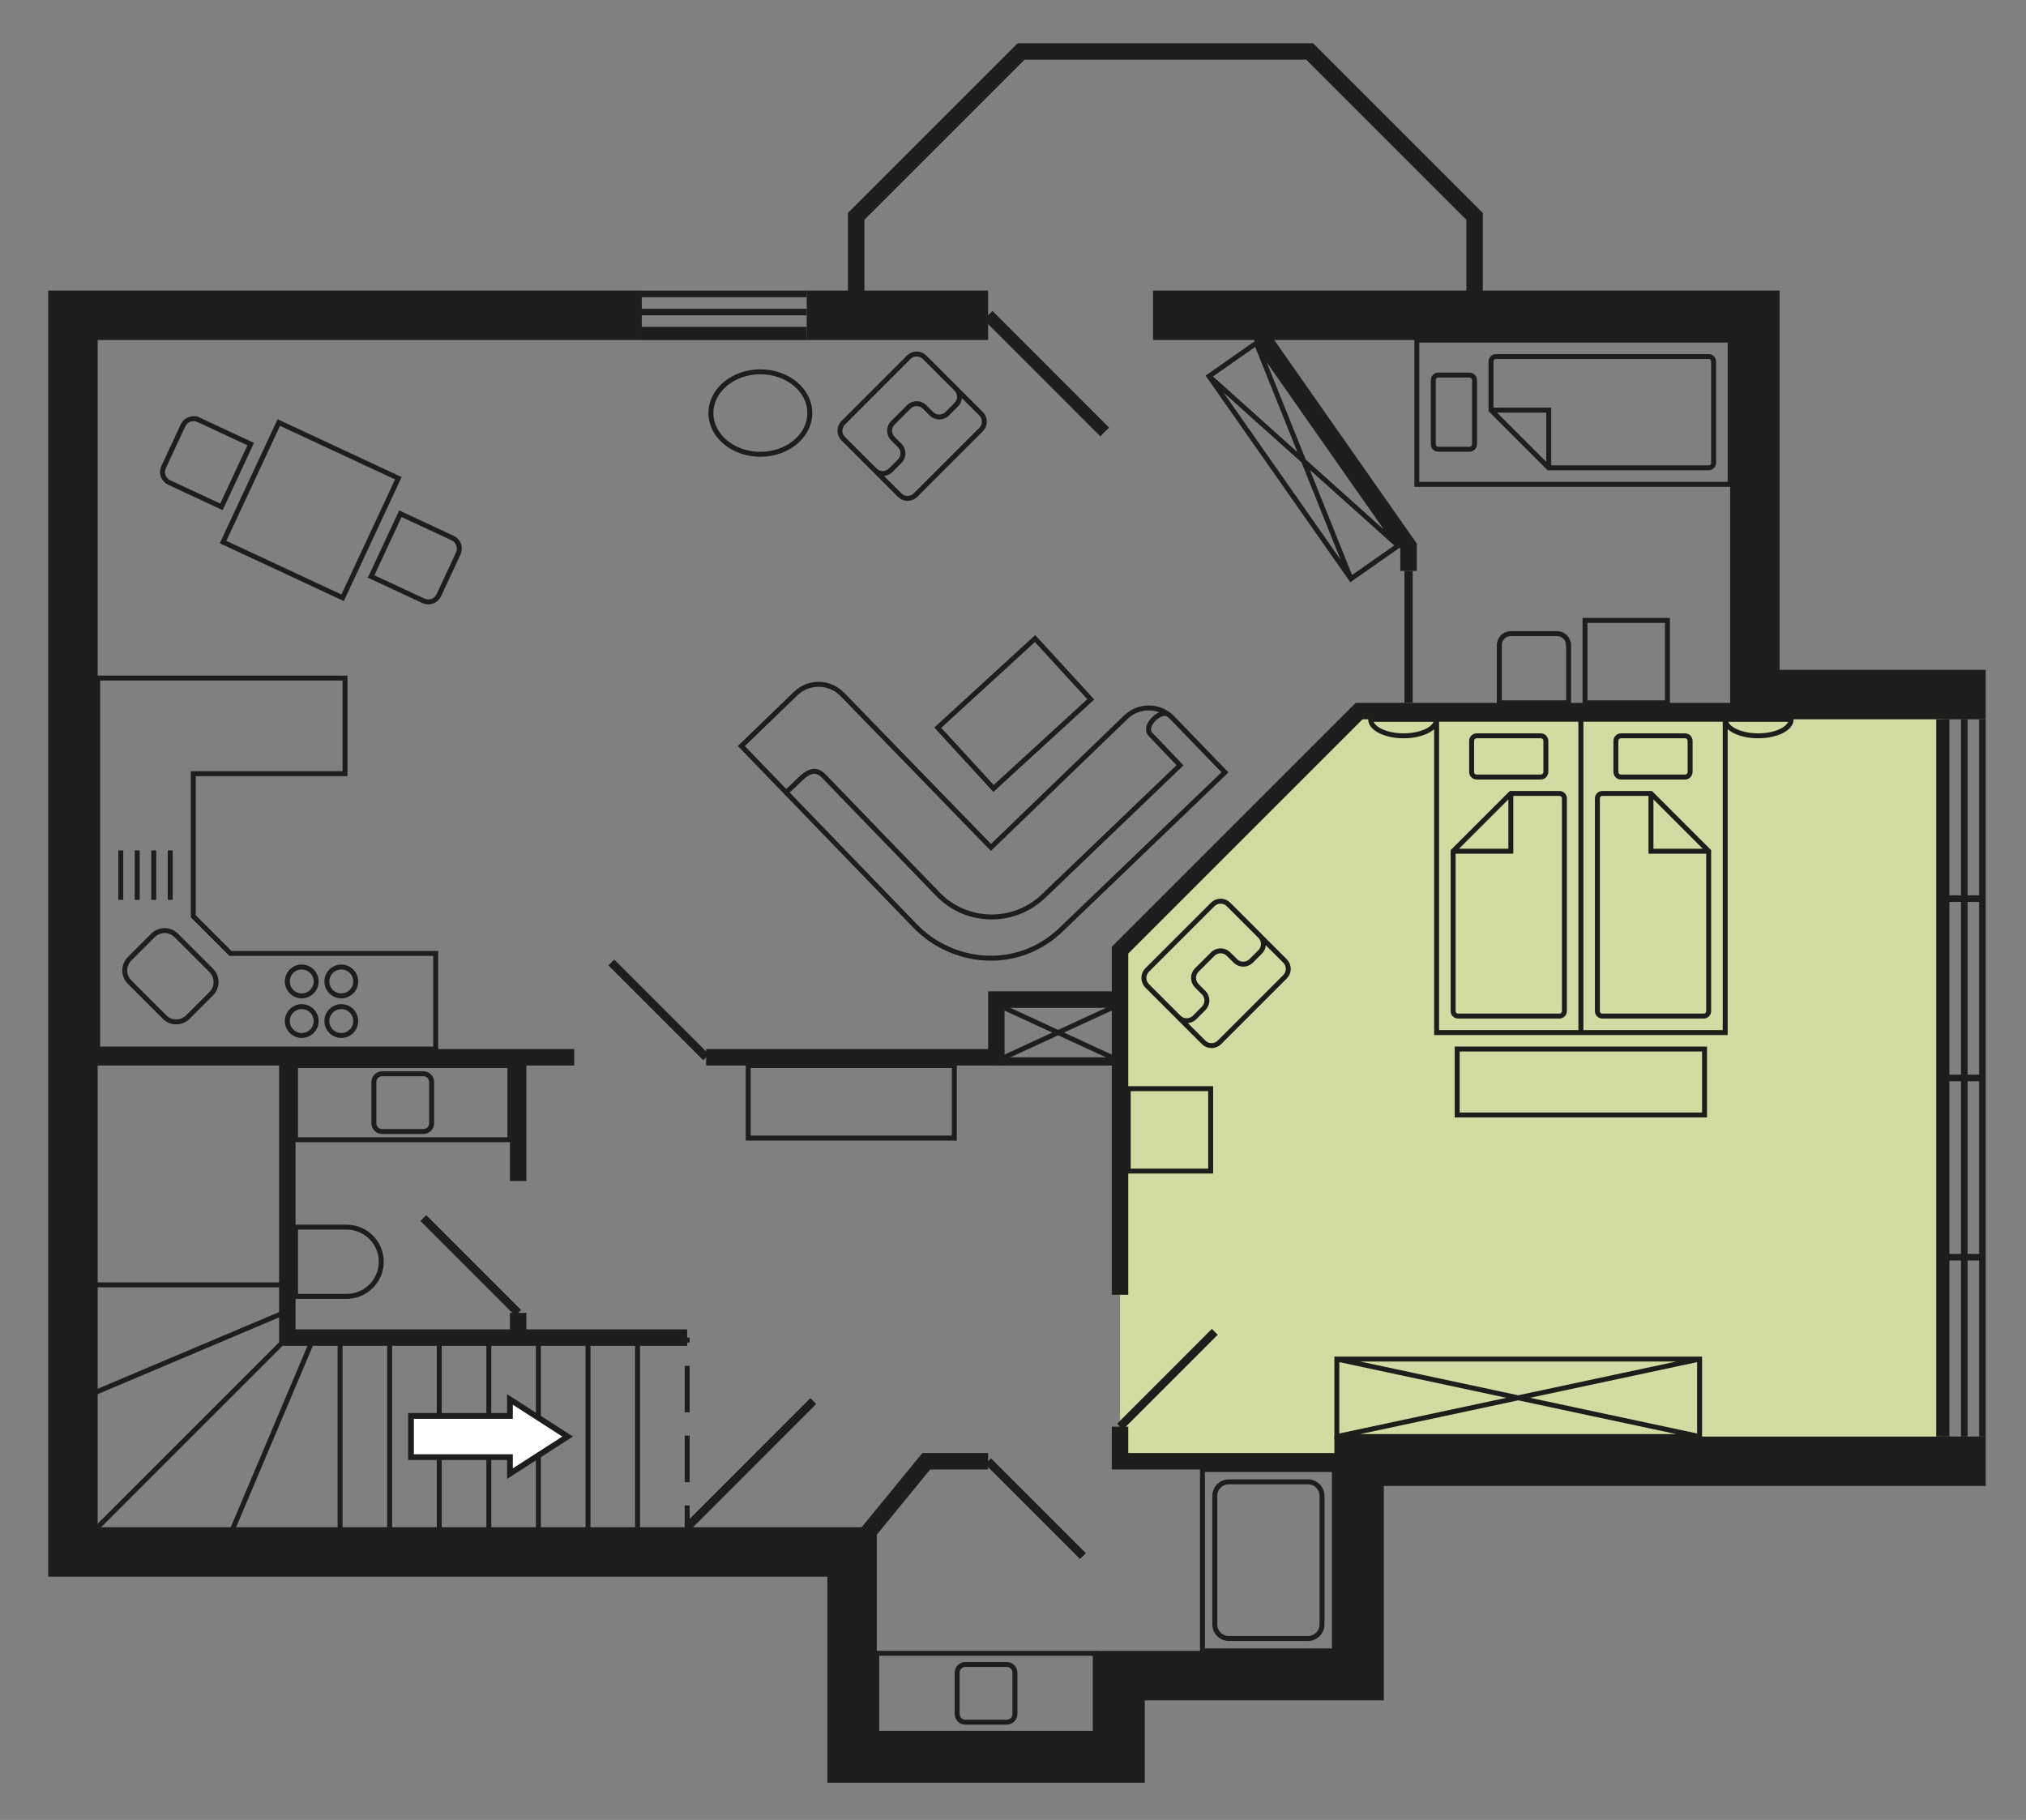 <?xml version="1.0" encoding="UTF-8"?>
<svg id="Ebene_1" xmlns="http://www.w3.org/2000/svg" version="1.1" viewBox="0 0 348.28 312.89">
  <rect x="0" y="0" width="348.28" height="312.89" fill="#808080" stroke="none"/>
  <!-- Generator: Adobe Illustrator 29.8.0, SVG Export Plug-In . SVG Version: 2.1.1 Build 160)  -->
  <defs>
    <style>
      .st0 {
        fill: #fff;
        stroke-width: .99px;
      }

      .st0, .st1, .st2, .st3, .st4, .st5, .st6, .st7, .st8 {
        stroke: #1d1d1b;
        stroke-miterlimit: 3.86;
      }

      .st1 {
        stroke-dasharray: 8 4;
      }

      .st1, .st2, .st3, .st4, .st5, .st6, .st7, .st8 {
        fill: none;
      }

      .st1, .st6 {
        stroke-width: .85px;
      }

      .st2 {
        stroke-width: 2.83px;
      }

      .st3 {
        stroke-width: 8.5px;
      }

      .st4 {
        stroke-width: 1.42px;
      }

      .st5 {
        stroke-width: 1.13px;
      }

      .st7 {
        stroke-width: 2.13px;
      }

      .st8 {
        stroke-width: 2.27px;
      }

      .st9 {
        fill: #d4dba2;
      }
    </style>
  </defs>
  <polygon class="st9" points="241.19 251.22 192.54 251.22 192.54 163.32 233.64 122.24 333.94 122.32 333.94 252.32 241.19 251.22 241.19 251.22"/>
  <path class="st5" d="M110.33,53.65h28.35M110.33,50.53h28.35"/>
  <line class="st8" x1="110.33" y1="57.33" x2="138.68" y2="57.33"/>
  <path class="st5" d="M337.67,123.66v123.31M340.79,123.66v123.31M340.79,154.49h-6.8M340.79,185.32h-6.8M340.79,216.14h-6.8"/>
  <line class="st8" x1="333.98" y1="123.66" x2="333.98" y2="246.97"/>
  <line class="st1" x1="118.13" y1="266.81" x2="118.13" y2="229.96"/>
  <line class="st6" x1="49.39" y1="220.89" x2="12.54" y2="220.89"/>
  <polyline class="st2" points="192.54 245.27 192.54 251.22 233.64 251.22"/>
  <path class="st6" d="M50.8,195.94v-12.76h36.85v12.76h-36.85ZM65.69,194.53c-.78,0-1.42-.63-1.42-1.42v-7.09c0-.78.63-1.42,1.42-1.42h7.09c.78,0,1.42.63,1.42,1.42v7.09c0,.78-.63,1.42-1.42,1.42h-7.09ZM130.71,78.1c-4.7,0-8.5-3.17-8.5-7.09s3.81-7.09,8.5-7.09,8.5,3.17,8.5,7.09-3.81,7.09-8.5,7.09h0ZM200.65,122.74c-1.31-.64-4.19,2.14-2.89,3.49l5.09,5.34-23.43,22.46c-5.12,4.94-13.27,4.8-18.21-.32,0,0-15.67-16.22-19.57-20.26-2.4-2.48-4.28,1.16-6.55,2.74M157.31,159.19l-29.87-30.93,9.34-9.02c2.25-2.18,5.84-2.11,8.02.14l25.55,26.31,23.19-22.39c2.25-2.18,5.84-2.11,8.02.14l9.02,9.34-27.97,26.85c-7.57,7.48-18.86,6.23-25.3-.44h0Z"/>
  <line class="st4" x1="242.14" y1="120.83" x2="242.14" y2="98.15"/>
  <path class="st3" d="M341.35,119.41h-39.68V54.21h-103.46M110.33,54.21H12.54s0,212.6,0,212.6h133.94v35.43s46.06,0,46.06,0v-14.17h41.1s0-36.85,0-36.85h107.72M169.86,54.21h-31.18"/>
  <path class="st2" d="M146.47,266.81l12.76-15.59h10.63M192.54,222.59v-59.24s41.1-41.1,41.1-41.1h68.03M242.14,98.15v-4.25s-27.79-39.68-27.79-39.68M12.54,181.77h86.17M121.39,181.77h49.89s0-9.92,0-9.92h21.26M147.18,54.21v-17.01s28.35-28.35,28.35-28.35h49.61s28.35,28.35,28.35,28.35v17.01M89.07,203.03v-21.26"/>
  <line class="st4" x1="192.54" y1="245.27" x2="208.83" y2="228.97"/>
  <line class="st7" x1="169.86" y1="54.21" x2="189.9" y2="74.26"/>
  <line class="st2" x1="89.07" y1="229.96" x2="89.07" y2="225.71"/>
  <path class="st6" d="M49.39,229.96l-36.85,36.85M49.39,225.43l-36.85,15.59M53.92,229.96l-15.59,36.85"/>
  <line class="st4" x1="118.13" y1="262.56" x2="139.81" y2="240.87"/>
  <path class="st6" d="M211.24,281.69c-1.33,0-2.41-1.08-2.41-2.41v-22.11c0-1.33,1.08-2.41,2.41-2.41h13.61c1.33,0,2.41,1.08,2.41,2.41v22.11c0,1.33-1.08,2.41-2.41,2.41h-13.61Z"/>
  <line class="st4" x1="169.86" y1="251.22" x2="186.16" y2="267.52"/>
  <polyline class="st2" points="118.13 229.96 49.39 229.96 49.39 181.77"/>
  <path class="st6" d="M58.46,229.96v36.85M66.98,229.96v36.85M75.51,229.96v36.85M84.03,229.96v36.85M92.55,229.96v36.85M101.08,229.96v36.85M109.6,229.96v36.85"/>
  <path class="st4" d="M72.77,209.41l16.3,16.3M105.09,165.47l16.3,16.3"/>
  <path class="st6" d="M302.24,126.5c-3.13,0-5.67-1.27-5.67-2.83h11.34c0,1.57-2.54,2.83-5.67,2.83h0ZM241.29,126.5c-3.13,0-5.67-1.27-5.67-2.83h11.34c0,1.57-2.54,2.83-5.67,2.83h0ZM232.23,99.51l-24.39-34.83,8.13-5.69,24.39,34.83-8.13,5.69h0ZM269.64,110.91c0-1.1-.89-1.98-1.98-1.98h-7.94c-1.1,0-1.98.89-1.98,1.98v9.92s11.91,0,11.91,0v-9.92h0ZM38.35,93.19l9.58-20.55,20.55,9.58-9.58,20.55-20.55-9.58h0ZM34.11,72.16c-.99-.46-2.17-.03-2.64.96l-3.35,7.19c-.46.99-.03,2.17.96,2.64l8.99,4.19,5.03-10.79-8.99-4.19h0ZM77.82,92.51c.99.46,1.42,1.64.96,2.64l-3.35,7.19c-.46.99-1.64,1.42-2.64.96l-8.99-4.19,5.03-10.79,8.99,4.19h0ZM150.72,297.99v-13.75h37.56v13.75h-37.56ZM165.96,296.08c-.78,0-1.42-.63-1.42-1.42v-7.09c0-.78.63-1.42,1.42-1.42h7.09c.78,0,1.42.63,1.42,1.42v7.09c0,.78-.63,1.42-1.42,1.42h-7.09ZM206.71,283.82v-31.18h22.68v31.18h-22.68ZM59.59,222.87c3.29,0,5.95-2.67,5.95-5.95h0c0-3.29-2.67-5.95-5.95-5.95h-8.79s0,11.91,0,11.91h8.79ZM232.23,99.51l-16.26-40.52M240.36,93.82l-32.52-29.14M296.57,177.52h-24.8v-53.86h24.8v53.86h0ZM290.54,132.7c0,.49-.39.89-.87.89h-11.02c-.48,0-.87-.4-.87-.89v-5.31c0-.49.39-.89.87-.89h11.02c.48,0,.87.4.87.89v5.31h0ZM275.45,174.68c-.47,0-.85-.38-.85-.85v-36.57c0-.47.38-.85.85-.85h8.36s9.92,9.92,9.92,9.92v27.5c0,.47-.38.85-.85.85h-17.43ZM283.81,136.42v9.92s9.92,0,9.92,0M292.17,246.97h-62.36v-13.32h62.36v13.32h0ZM292.17,246.97l-62.36-13.32M292.17,233.65l-62.36,13.32M193.95,201.33v-14.17h14.17v14.17h-14.17ZM272.47,120.83v-14.17h14.17v14.17h-14.17ZM161.66,80.84l6.21-6.21.78-.78c.75-.75.75-1.97,0-2.72l-9.71-9.71c-.75-.75-1.97-.75-2.72,0l-11.27,11.27c-.75.75-.75,1.97,0,2.72l9.71,9.71c.75.75,1.97.75,2.72,0l4.28-4.28h0ZM153.49,72.69c-.75.75-.75,1.97,0,2.72l1.17,1.17c.75.75.75,1.97,0,2.72l-1.55,1.55c-.75.75-1.97.75-2.72,0l-5.44-5.44c-.75-.75-.75-1.97,0-2.72l11.27-11.27c.75-.75,1.97-.75,2.72,0l5.44,5.44c.75.75.75,1.97,0,2.72l-1.55,1.55c-.75.75-1.97.75-2.72,0l-1.17-1.17c-.75-.75-1.97-.75-2.72,0l-2.72,2.72h0ZM177.93,109.78l9.58,10.45-16.72,15.32-9.58-10.45,16.72-15.32h0ZM164.05,195.66h-35.43v-12.47h35.43v12.47h0ZM191.12,181.77l-18.43-8.5M191.12,173.27l-18.43,8.5M213.91,174.92l6.21-6.21.78-.78c.75-.75.75-1.97,0-2.72l-9.71-9.71c-.75-.75-1.97-.75-2.72,0l-11.27,11.27c-.75.75-.75,1.97,0,2.72l9.71,9.71c.75.75,1.97.75,2.72,0l4.28-4.28h0ZM205.74,166.76c-.75.75-.75,1.97,0,2.72l1.17,1.17c.75.75.75,1.97,0,2.72l-1.55,1.55c-.75.75-1.97.75-2.72,0l-5.44-5.44c-.75-.75-.75-1.97,0-2.72l11.27-11.27c.75-.75,1.97-.75,2.72,0l5.44,5.44c.75.75.75,1.97,0,2.72l-1.55,1.55c-.75.75-1.97.75-2.72,0l-1.17-1.17c-.75-.75-1.97-.75-2.72,0l-2.72,2.72h0ZM250.5,191.69v-11.34h42.52v11.34h-42.52ZM246.96,177.52h24.8s0-53.86,0-53.86h-24.8s0,53.86,0,53.86h0ZM252.98,132.7c0,.49.39.89.87.89h11.02c.48,0,.87-.4.87-.89v-5.31c0-.49-.39-.89-.87-.89h-11.02c-.48,0-.87.4-.87.89v5.31h0ZM268.08,174.68c.47,0,.85-.38.85-.85v-36.57c0-.47-.38-.85-.85-.85h-8.36s-9.92,9.92-9.92,9.92v27.5c0,.47.38.85.85.85h17.43ZM259.72,136.42v9.92h-9.92M16.79,116.57h42.52v16.44h-26.08s0,24.52,0,24.52l6.38,6.38h35.29v16.44H16.79v-63.78h0ZM22.28,168.84c-1.11-1.11-1.11-2.9,0-4.01l4.01-4.01c1.11-1.11,2.9-1.11,4.01,0l6.01,6.01c1.11,1.11,1.11,2.9,0,4.01l-4.01,4.01c-1.11,1.11-2.9,1.11-4.01,0l-6.01-6.01h0ZM29.26,154.7v-8.5M26.43,154.7v-8.5M23.59,154.7v-8.5M20.76,154.7v-8.5M51.87,178.02c-1.37,0-2.48-1.11-2.48-2.48s1.11-2.48,2.48-2.48,2.48,1.11,2.48,2.48-1.11,2.48-2.48,2.48h0ZM51.87,171.21c-1.37,0-2.48-1.11-2.48-2.48s1.11-2.48,2.48-2.48,2.48,1.11,2.48,2.48-1.11,2.48-2.48,2.48h0ZM58.67,178.02c-1.37,0-2.48-1.11-2.48-2.48s1.11-2.48,2.48-2.48,2.48,1.11,2.48,2.48-1.11,2.48-2.48,2.48h0ZM58.67,171.21c-1.37,0-2.48-1.11-2.48-2.48s1.11-2.48,2.48-2.48,2.48,1.11,2.48,2.48-1.11,2.48-2.48,2.48h0ZM243.56,83.27v-24.8h53.86v24.8h-53.86ZM247.28,77.24c-.49,0-.89-.39-.89-.87v-11.02c0-.48.4-.87.89-.87h5.31c.49,0,.89.39.89.87v11.02c0,.48-.4.87-.89.87h-5.31ZM294.58,62.15c0-.47-.38-.85-.85-.85h-36.57c-.47,0-.85.38-.85.85v8.36s9.92,9.92,9.92,9.92h27.5c.47,0,.85-.38.85-.85v-17.43h0ZM256.32,70.51h9.92v9.92"/>
  <line class="st4" x1="171.28" y1="182.48" x2="192.54" y2="182.48"/>
  <polygon class="st0" points="87.66 243.43 70.65 243.43 70.65 250.51 87.66 250.51 87.66 253.35 97.58 246.97 87.66 240.59 87.66 243.43 87.66 243.43"/>
</svg>
